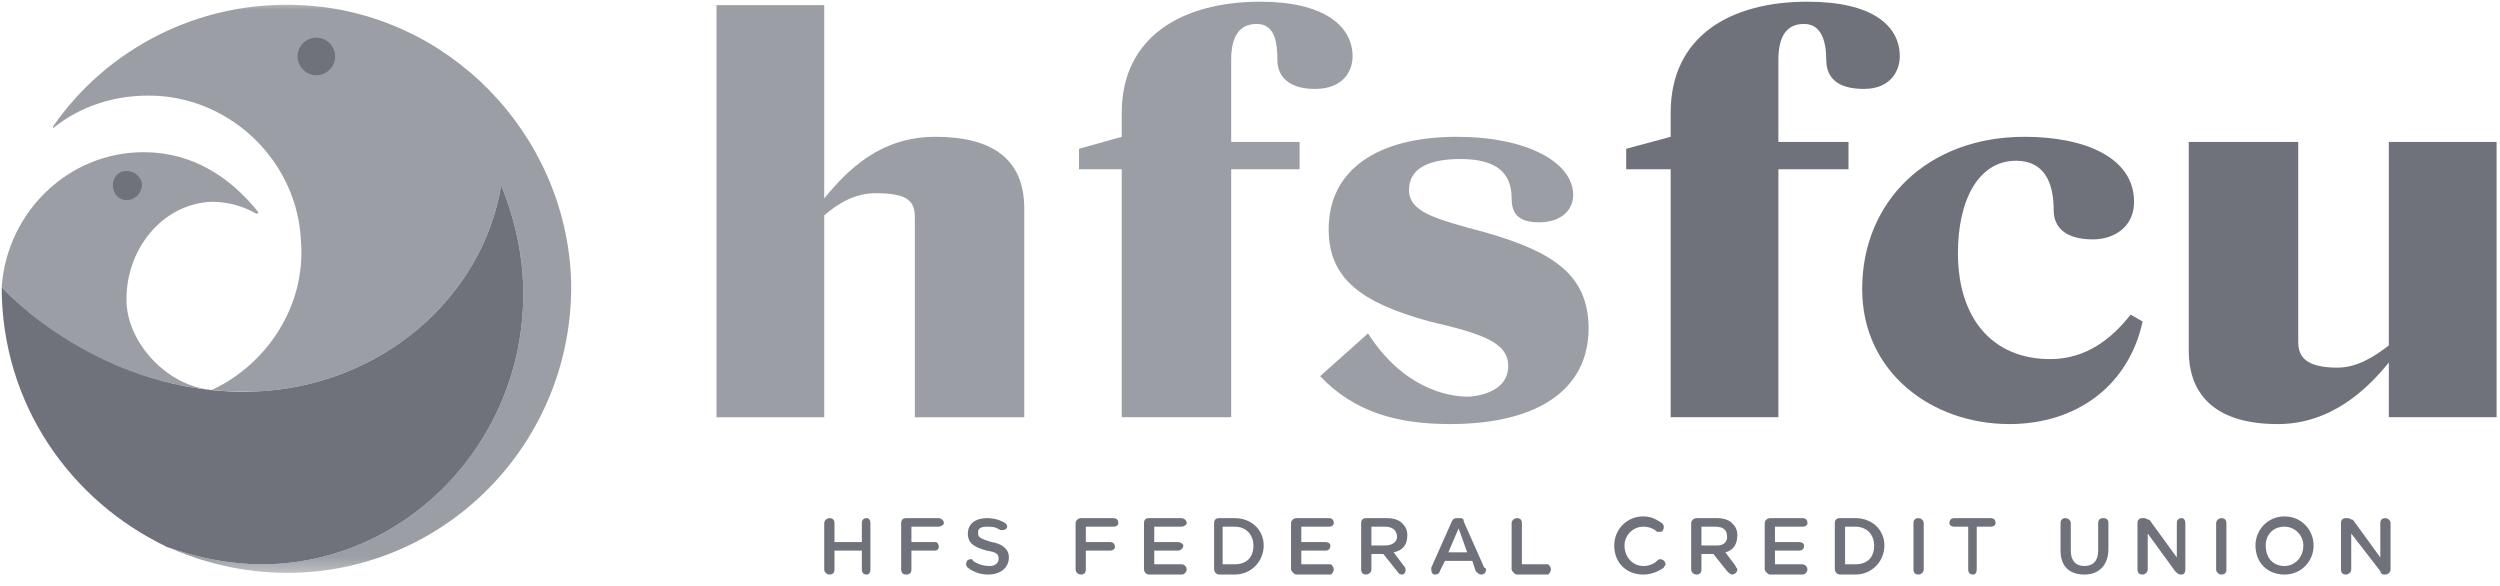 <svg width="128" height="30" viewBox="0 0 128 30" fill="none" xmlns="http://www.w3.org/2000/svg">
<g clip-path="url(#clip0_5889_8595)">
<mask id="mask0_5889_8595" style="mask-type:luminance" maskUnits="userSpaceOnUse" x="0" y="0" width="128" height="30">
<path d="M128 0H0V29.592H128V0Z" fill="white"/>
</mask>
<g mask="url(#mask0_5889_8595)">
<path d="M29.242 14.358C28.979 6.829 22.938 0.613 15.409 0.263C10.156 0 5.428 2.539 2.714 6.479V6.566C4.115 5.428 5.953 4.815 7.967 4.903C11.907 5.078 15.234 8.317 15.409 12.345C15.671 15.672 13.658 18.648 10.856 19.962C11.556 20.049 12.257 20.049 13.045 20.049C19.524 19.787 24.689 15.234 25.652 9.543V9.456C26.353 11.207 26.791 13.045 26.791 15.059C26.791 22.676 20.749 28.892 13.395 28.892C11.732 28.892 10.068 28.542 8.58 28.017C8.58 27.929 8.492 27.929 8.405 27.929C10.331 28.805 12.432 29.33 14.708 29.33C22.851 29.33 29.417 22.588 29.242 14.358Z" fill="#9B9FA5"/>
</g>
<path d="M17.16 2.889C17.16 3.415 16.722 3.852 16.197 3.852C15.672 3.852 15.234 3.415 15.234 2.889C15.234 2.364 15.672 1.926 16.197 1.926C16.722 1.926 17.16 2.364 17.16 2.889Z" fill="#6F727A"/>
<path d="M0.087 14.709C0.175 14.796 4.29 19.349 10.856 19.962C8.58 19.787 6.566 17.598 6.479 15.496C6.391 12.782 8.317 10.418 10.856 10.331C11.732 10.331 12.52 10.594 13.133 10.944C13.22 10.944 13.22 10.856 13.22 10.856C11.819 9.105 9.893 7.792 7.354 7.792C3.502 7.792 0.35 10.856 0.087 14.709Z" fill="#9B9FA5"/>
<path d="M7.267 9.456C7.267 9.894 6.916 10.244 6.479 10.244C6.041 10.244 5.778 9.894 5.778 9.456C5.778 9.106 6.041 8.755 6.479 8.755C6.916 8.755 7.267 9.106 7.267 9.456Z" fill="#6F727A"/>
<path d="M26.791 15.059C26.791 13.045 26.353 11.207 25.652 9.456V9.543C24.689 15.234 19.524 19.787 13.045 20.049C5.165 20.312 0.175 14.796 0.087 14.709C0.087 20.662 3.589 25.653 8.58 28.016C10.068 28.542 11.732 28.892 13.395 28.892C20.75 28.892 26.791 22.676 26.791 15.059Z" fill="#6F727A"/>
<path d="M42.2 26.791C42.2 26.615 42.375 26.528 42.462 26.528C42.638 26.528 42.725 26.615 42.725 26.791V27.754H44.126V26.791C44.126 26.615 44.213 26.528 44.389 26.528C44.476 26.528 44.564 26.615 44.564 26.791V29.154C44.564 29.329 44.476 29.417 44.389 29.417C44.213 29.417 44.126 29.329 44.126 29.154V28.191H42.725V29.154C42.725 29.329 42.638 29.417 42.462 29.417C42.375 29.417 42.2 29.329 42.2 29.154V26.791Z" fill="#6F727A"/>
<path d="M46.14 26.791C46.14 26.615 46.227 26.528 46.402 26.528H48.066C48.153 26.528 48.328 26.615 48.328 26.791C48.328 26.878 48.153 26.966 48.066 26.966H46.665V27.754H47.891C47.978 27.754 48.066 27.841 48.066 28.016C48.066 28.104 47.978 28.191 47.891 28.191H46.665V29.154C46.665 29.329 46.577 29.417 46.402 29.417C46.227 29.417 46.14 29.329 46.14 29.154V26.791Z" fill="#6F727A"/>
<path d="M49.554 29.067C49.495 29.009 49.466 28.95 49.466 28.892C49.466 28.717 49.554 28.629 49.729 28.629C49.729 28.629 49.816 28.629 49.816 28.717C50.079 28.892 50.342 28.979 50.692 28.979C50.955 28.979 51.13 28.804 51.13 28.629C51.13 28.366 51.042 28.279 50.517 28.191C49.904 28.016 49.554 27.841 49.554 27.316C49.554 26.791 49.992 26.528 50.517 26.528C50.867 26.528 51.217 26.615 51.48 26.791C51.48 26.791 51.568 26.878 51.568 26.966C51.568 27.053 51.48 27.141 51.305 27.141H51.217C50.955 26.966 50.78 26.966 50.517 26.966C50.254 26.966 50.079 27.053 50.079 27.228V27.316C50.079 27.491 50.167 27.578 50.78 27.754C51.305 27.841 51.655 28.104 51.655 28.541C51.655 29.067 51.217 29.417 50.605 29.417C50.254 29.417 49.904 29.329 49.554 29.067Z" fill="#6F727A"/>
<path d="M55.07 26.791C55.07 26.615 55.245 26.528 55.333 26.528H56.996C57.171 26.528 57.259 26.615 57.259 26.791C57.259 26.878 57.171 26.966 56.996 26.966H55.595V27.754H56.821C56.996 27.754 57.084 27.841 57.084 28.016C57.084 28.104 56.996 28.191 56.821 28.191H55.595V29.154C55.595 29.329 55.508 29.417 55.333 29.417C55.245 29.417 55.07 29.329 55.07 29.154V26.791Z" fill="#6F727A"/>
<path d="M58.572 29.154V26.791C58.572 26.615 58.659 26.528 58.834 26.528H60.498C60.586 26.528 60.761 26.615 60.761 26.791C60.761 26.878 60.586 26.966 60.498 26.966H59.097V27.754H60.323C60.41 27.754 60.586 27.841 60.586 27.929C60.586 28.104 60.41 28.191 60.323 28.191H59.097V28.892H60.498C60.673 28.892 60.761 29.067 60.761 29.154C60.761 29.242 60.673 29.417 60.498 29.417H58.834C58.659 29.417 58.572 29.242 58.572 29.154Z" fill="#6F727A"/>
<path d="M62.162 26.791C62.162 26.615 62.249 26.528 62.424 26.528H63.212C64.088 26.528 64.701 27.141 64.701 27.929C64.701 28.717 64.088 29.417 63.212 29.417H62.424C62.249 29.417 62.162 29.242 62.162 29.154V26.791ZM63.212 28.892C63.825 28.892 64.175 28.541 64.175 27.929C64.175 27.403 63.825 26.966 63.212 26.966H62.599V28.892H63.212Z" fill="#6F727A"/>
<path d="M66.101 29.154V26.791C66.101 26.615 66.276 26.528 66.364 26.528H68.027C68.202 26.528 68.29 26.615 68.29 26.791C68.29 26.878 68.202 26.966 68.027 26.966H66.626V27.754H67.852C68.027 27.754 68.115 27.841 68.115 27.929C68.115 28.104 68.027 28.191 67.852 28.191H66.626V28.892H68.115C68.202 28.892 68.29 29.067 68.29 29.154C68.29 29.242 68.202 29.417 68.115 29.417H66.364C66.276 29.417 66.101 29.242 66.101 29.154Z" fill="#6F727A"/>
<path d="M69.691 26.791C69.691 26.615 69.778 26.528 69.954 26.528H71.004C71.354 26.528 71.617 26.615 71.792 26.791C71.967 26.966 72.055 27.141 72.055 27.403C72.055 27.929 71.792 28.191 71.354 28.279L71.88 28.979C71.938 29.038 71.967 29.096 71.967 29.154C71.967 29.329 71.88 29.417 71.792 29.417C71.617 29.417 71.617 29.329 71.529 29.242L70.829 28.366H70.216V29.154C70.216 29.329 70.041 29.417 69.954 29.417C69.778 29.417 69.691 29.329 69.691 29.154V26.791ZM70.917 27.929C71.267 27.929 71.529 27.754 71.529 27.491C71.529 27.141 71.267 26.966 70.917 26.966H70.216V27.929H70.917Z" fill="#6F727A"/>
<path d="M73.28 29.067L74.331 26.703C74.418 26.528 74.506 26.528 74.681 26.528C74.856 26.528 74.944 26.528 74.944 26.703L75.994 29.067C76.082 29.067 76.082 29.154 76.082 29.154C76.082 29.329 75.994 29.417 75.819 29.417C75.732 29.417 75.644 29.329 75.557 29.242L75.382 28.717H73.981L73.718 29.242C73.718 29.329 73.63 29.417 73.455 29.417C73.368 29.417 73.28 29.329 73.28 29.154V29.067ZM75.119 28.279L74.681 27.053L74.156 28.279H75.119Z" fill="#6F727A"/>
<path d="M77.395 26.791C77.395 26.615 77.571 26.528 77.658 26.528C77.833 26.528 77.921 26.615 77.921 26.791V28.892H79.234C79.322 28.892 79.409 29.067 79.409 29.154C79.409 29.242 79.322 29.417 79.234 29.417H77.658C77.571 29.417 77.395 29.242 77.395 29.154V26.791Z" fill="#6F727A"/>
<path d="M82.648 27.929C82.648 27.141 83.261 26.44 84.137 26.44C84.575 26.44 84.837 26.616 85.1 26.791C85.158 26.849 85.187 26.907 85.187 26.966C85.187 27.141 85.1 27.228 85.012 27.228H84.837C84.662 27.053 84.4 26.966 84.137 26.966C83.612 26.966 83.174 27.404 83.174 27.929C83.174 28.542 83.612 28.979 84.137 28.979C84.4 28.979 84.662 28.892 84.837 28.717C84.896 28.658 84.954 28.629 85.012 28.629C85.1 28.629 85.275 28.717 85.275 28.892C85.275 28.979 85.187 28.979 85.187 29.067C84.925 29.242 84.575 29.417 84.137 29.417C83.261 29.417 82.648 28.804 82.648 27.929Z" fill="#6F727A"/>
<path d="M86.588 26.791C86.588 26.615 86.763 26.528 86.851 26.528H87.902C88.252 26.528 88.514 26.615 88.69 26.791C88.865 26.966 88.952 27.141 88.952 27.403C88.952 27.929 88.69 28.191 88.339 28.279L88.865 28.979C88.865 29.067 88.952 29.067 88.952 29.154C88.952 29.329 88.777 29.417 88.69 29.417C88.602 29.417 88.514 29.329 88.427 29.242L87.727 28.366H87.114V29.154C87.114 29.329 87.026 29.417 86.851 29.417C86.763 29.417 86.588 29.329 86.588 29.154V26.791ZM87.902 27.929C88.252 27.929 88.427 27.754 88.427 27.491C88.427 27.141 88.252 26.966 87.814 26.966H87.114V27.929H87.902Z" fill="#6F727A"/>
<path d="M90.353 29.154V26.791C90.353 26.615 90.528 26.528 90.616 26.528H92.279C92.454 26.528 92.542 26.615 92.542 26.791C92.542 26.878 92.454 26.966 92.279 26.966H90.878V27.754H92.104C92.279 27.754 92.367 27.841 92.367 27.929C92.367 28.104 92.279 28.191 92.104 28.191H90.878V28.892H92.279C92.454 28.892 92.542 29.067 92.542 29.154C92.542 29.242 92.454 29.417 92.279 29.417H90.616C90.528 29.417 90.353 29.242 90.353 29.154Z" fill="#6F727A"/>
<path d="M93.942 26.791C93.942 26.615 94.03 26.528 94.205 26.528H94.993C95.868 26.528 96.481 27.141 96.481 27.929C96.481 28.717 95.868 29.417 94.993 29.417H94.205C94.03 29.417 93.942 29.242 93.942 29.154V26.791ZM94.993 28.892C95.606 28.892 95.956 28.541 95.956 27.929C95.956 27.403 95.606 26.966 94.993 26.966H94.468V28.892H94.993Z" fill="#6F727A"/>
<path d="M97.97 26.791C97.97 26.615 98.057 26.528 98.232 26.528C98.32 26.528 98.495 26.615 98.495 26.791V29.154C98.495 29.329 98.32 29.417 98.232 29.417C98.057 29.417 97.97 29.329 97.97 29.154V26.791Z" fill="#6F727A"/>
<path d="M100.772 26.966H100.071C99.896 26.966 99.809 26.878 99.809 26.791C99.809 26.615 99.896 26.528 100.071 26.528H101.91C102.085 26.528 102.172 26.615 102.172 26.791C102.172 26.878 102.085 26.966 101.91 26.966H101.209V29.154C101.209 29.329 101.122 29.417 101.034 29.417C100.859 29.417 100.772 29.329 100.772 29.154V26.966Z" fill="#6F727A"/>
<path d="M105.5 28.191V26.791C105.5 26.615 105.587 26.528 105.762 26.528C105.85 26.528 106.025 26.615 106.025 26.791V28.191C106.025 28.717 106.287 28.979 106.725 28.979C107.163 28.979 107.426 28.717 107.426 28.191V26.791C107.426 26.615 107.513 26.528 107.688 26.528C107.863 26.528 107.951 26.615 107.951 26.791V28.104C107.951 28.979 107.426 29.417 106.725 29.417C105.937 29.417 105.5 28.979 105.5 28.191Z" fill="#6F727A"/>
<path d="M109.439 26.791C109.439 26.615 109.527 26.528 109.702 26.528H109.789C109.877 26.528 109.964 26.615 110.052 26.615L111.453 28.541V26.791C111.453 26.615 111.54 26.528 111.715 26.528C111.803 26.528 111.89 26.615 111.89 26.791V29.154C111.89 29.329 111.803 29.417 111.715 29.417H111.628C111.54 29.417 111.453 29.329 111.365 29.242L109.964 27.316V29.154C109.964 29.329 109.789 29.417 109.702 29.417C109.527 29.417 109.439 29.329 109.439 29.154V26.791Z" fill="#6F727A"/>
<path d="M113.466 26.791C113.466 26.615 113.641 26.528 113.729 26.528C113.904 26.528 113.992 26.615 113.992 26.791V29.154C113.992 29.329 113.904 29.417 113.729 29.417C113.641 29.417 113.466 29.329 113.466 29.154V26.791Z" fill="#6F727A"/>
<path d="M115.48 27.929C115.48 27.141 116.093 26.44 116.968 26.44C117.844 26.44 118.457 27.141 118.457 27.929C118.457 28.717 117.844 29.417 116.968 29.417C116.093 29.417 115.48 28.804 115.48 27.929ZM117.931 27.929C117.931 27.404 117.494 26.966 116.968 26.966C116.355 26.966 116.005 27.404 116.005 27.929C116.005 28.542 116.355 28.979 116.968 28.979C117.494 28.979 117.931 28.542 117.931 27.929Z" fill="#6F727A"/>
<path d="M119.858 26.791C119.858 26.615 119.945 26.528 120.121 26.528H120.208C120.296 26.528 120.383 26.615 120.471 26.615L121.872 28.541V26.791C121.872 26.615 121.959 26.528 122.134 26.528C122.222 26.528 122.397 26.615 122.397 26.791V29.154C122.397 29.329 122.222 29.417 122.134 29.417H122.047C121.959 29.417 121.872 29.329 121.872 29.242L120.383 27.316V29.154C120.383 29.329 120.208 29.417 120.121 29.417C119.945 29.417 119.858 29.329 119.858 29.154V26.791Z" fill="#6F727A"/>
<path d="M52.443 10.681V21.363H46.84V11.119C46.84 10.243 46.402 9.893 44.826 9.893C43.863 9.893 42.988 10.331 42.2 11.031V21.363H36.684V0.263H42.2V10.156C43.425 8.668 45.089 7.004 47.891 7.004C50.692 7.004 52.443 8.055 52.443 10.681Z" fill="#9B9FA5"/>
<path d="M57.433 21.362V8.667H55.245V7.617L57.433 7.004V5.778C57.433 1.838 60.585 0.087 64.525 0.087C67.764 0.087 69.253 1.313 69.253 2.889C69.253 3.589 68.815 4.553 67.327 4.553C66.013 4.553 65.401 3.94 65.401 3.064C65.401 2.276 65.313 1.226 64.35 1.226C63.474 1.226 63.037 1.838 63.037 3.064V7.267H66.539V8.667H63.037V21.362H57.433Z" fill="#9B9FA5"/>
<path d="M67.59 19.261L70.041 17.072C71.792 19.786 73.981 20.312 75.207 20.312C76.257 20.224 77.221 19.786 77.221 18.736C77.221 17.51 75.82 17.072 73.193 16.459C69.691 15.496 68.028 14.271 68.028 11.732C68.028 8.667 70.567 7.004 74.594 7.004C78.184 7.004 80.547 8.317 80.547 9.981C80.547 10.681 80.022 11.382 78.796 11.382C77.658 11.382 77.396 10.856 77.396 10.156C77.396 8.842 76.608 8.142 74.769 8.142C72.93 8.142 72.142 8.755 72.142 9.718C72.142 10.856 73.456 11.206 76.082 11.907C79.409 12.87 81.335 14.008 81.335 16.81C81.335 19.962 78.709 21.712 74.244 21.712C71.53 21.712 69.341 21.1 67.59 19.261Z" fill="#9B9FA5"/>
<path d="M85.538 21.362V8.667H83.261V7.617L85.538 7.004V5.778C85.538 1.838 88.602 0.087 92.542 0.087C95.869 0.087 97.269 1.313 97.269 2.889C97.269 3.589 96.832 4.553 95.431 4.553C94.03 4.553 93.505 3.94 93.505 3.064C93.505 2.276 93.33 1.226 92.367 1.226C91.491 1.226 91.053 1.838 91.053 3.064V7.267H94.643V8.667H91.053V21.362H85.538Z" fill="#6F727A"/>
<path d="M95.343 14.796C95.343 10.331 98.67 7.004 103.661 7.004C106.725 7.004 109.264 8.055 109.264 10.331C109.264 11.644 108.213 12.257 107.163 12.257C105.762 12.257 105.149 11.644 105.149 10.769C105.149 9.28 104.624 8.23 103.223 8.23C101.297 8.23 100.246 10.243 100.246 12.957C100.246 16.284 101.997 18.386 104.974 18.386C106.812 18.386 108.126 17.335 109.089 16.109L109.702 16.459C109.001 19.699 106.375 21.712 102.873 21.712C98.933 21.712 95.343 19.086 95.343 14.796Z" fill="#6F727A"/>
<path d="M122.309 7.267H127.825V21.362H122.309V18.561C121.171 19.962 119.332 21.713 116.618 21.713C113.641 21.713 112.065 20.399 112.065 17.948V7.267H117.669V17.51C117.669 18.298 118.106 18.823 119.682 18.823C120.645 18.823 121.521 18.298 122.309 17.685V7.267Z" fill="#6F727A"/>
</g>
<defs>
<clipPath id="clip0_5889_8595">
<rect width="128" height="29.592" fill="white"/>
</clipPath>
</defs>
</svg>
